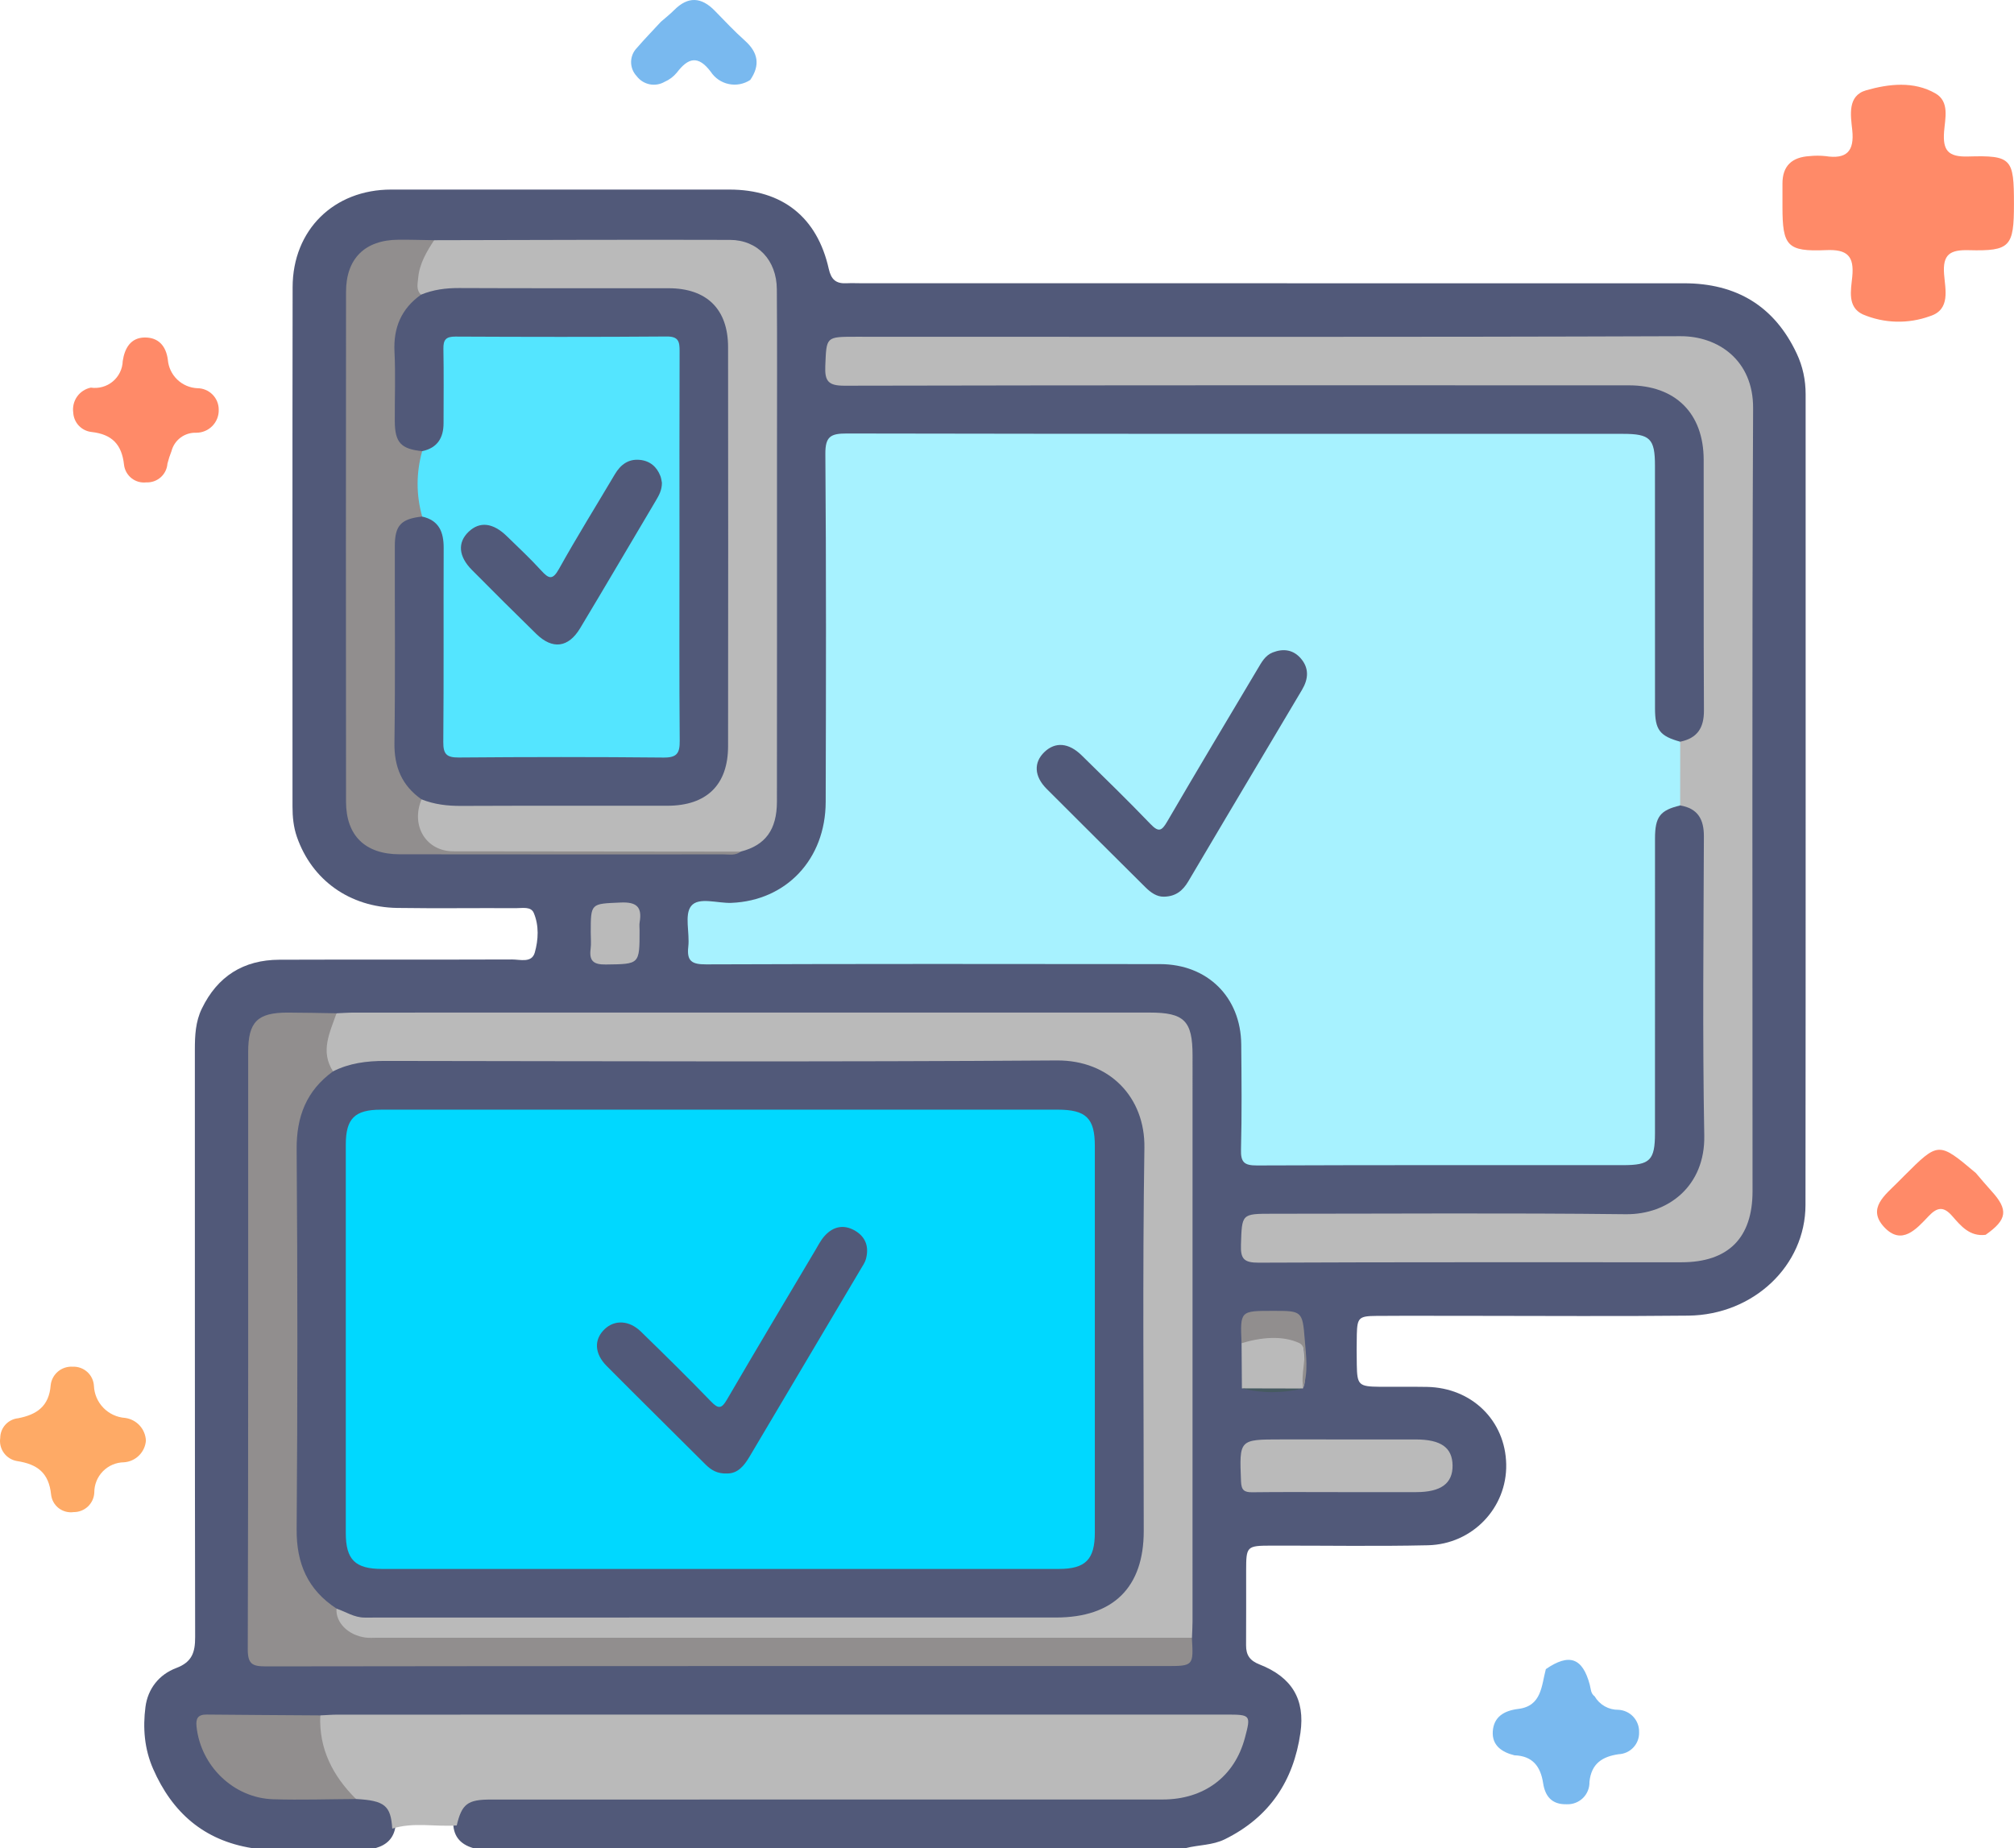 <svg width="85" height="78" viewBox="0 0 85 78" fill="none" xmlns="http://www.w3.org/2000/svg">
<path d="M15.852 78C14.112 78 12.373 78 10.633 78C8.602 77.675 7.266 76.496 6.461 74.653C6.093 73.812 6.024 72.927 6.139 72.043C6.239 71.271 6.718 70.671 7.438 70.4C8.109 70.148 8.237 69.733 8.236 69.094C8.22 60.831 8.226 52.568 8.224 44.305C8.224 43.709 8.25 43.124 8.517 42.572C9.179 41.203 10.275 40.511 11.794 40.506C15.067 40.494 18.34 40.507 21.612 40.495C21.953 40.494 22.442 40.655 22.57 40.204C22.723 39.663 22.754 39.065 22.527 38.53C22.407 38.247 22.042 38.332 21.776 38.33C20.106 38.32 18.435 38.345 16.764 38.32C14.754 38.289 13.163 37.144 12.53 35.319C12.386 34.903 12.345 34.477 12.345 34.042C12.345 26.735 12.338 19.428 12.35 12.121C12.354 9.705 14.09 8.002 16.507 8.001C21.267 7.999 26.028 8 30.788 8.001C33.017 8.002 34.49 9.163 34.978 11.35C35.078 11.795 35.28 11.976 35.717 11.955C35.945 11.944 36.175 11.955 36.404 11.955C47.961 11.955 59.519 11.954 71.076 11.956C73.281 11.957 74.889 12.916 75.831 14.924C76.087 15.47 76.206 16.041 76.206 16.644C76.205 28.048 76.212 39.452 76.2 50.857C76.197 53.421 74.002 55.496 71.258 55.527C68.214 55.561 65.17 55.535 62.126 55.536C60.776 55.537 59.426 55.529 58.075 55.539C57.354 55.545 57.283 55.62 57.264 56.314C57.253 56.747 57.256 57.179 57.263 57.612C57.278 58.455 57.347 58.521 58.229 58.53C58.892 58.537 59.556 58.523 60.22 58.535C62.115 58.567 63.535 59.956 63.569 61.805C63.604 63.636 62.146 65.177 60.262 65.219C58.066 65.269 55.868 65.229 53.671 65.234C52.612 65.237 52.594 65.254 52.593 66.298C52.591 67.345 52.598 68.392 52.59 69.439C52.587 69.861 52.755 70.091 53.16 70.25C54.519 70.784 55.088 71.715 54.884 73.137C54.594 75.161 53.581 76.695 51.7 77.624C51.168 77.887 50.593 77.859 50.047 78C40.022 78 29.997 78 19.972 78C19.394 77.832 19.105 77.455 19.13 76.848C19.384 76.065 19.704 75.804 20.493 75.746C20.813 75.723 21.134 75.734 21.454 75.734C30.539 75.734 39.624 75.731 48.709 75.737C49.574 75.738 50.395 75.632 51.116 75.104C51.755 74.636 52.13 74.009 52.327 73.256C52.434 72.85 52.293 72.647 51.87 72.629C51.596 72.618 51.321 72.619 51.047 72.618C38.941 72.618 26.835 72.618 14.73 72.617C14.364 72.617 13.998 72.633 13.633 72.602C12.172 72.595 10.71 72.591 9.248 72.603C8.536 72.608 8.448 72.747 8.652 73.428C9.072 74.829 10.197 75.701 11.692 75.746C12.788 75.778 13.885 75.745 14.982 75.759C16.197 75.791 16.586 76.093 16.691 77.083C16.622 77.579 16.324 77.868 15.852 78Z" fill="#515979"/>
<path d="M70.91 33.995C70.065 34.197 69.85 34.469 69.849 35.389C69.846 39.532 69.848 43.675 69.848 47.819C69.847 48.969 69.642 49.176 68.501 49.176C63.351 49.177 58.201 49.168 53.052 49.189C52.513 49.191 52.361 49.056 52.376 48.517C52.414 47.038 52.399 45.558 52.386 44.078C52.367 42.088 50.965 40.694 48.958 40.691C42.573 40.683 36.187 40.679 29.801 40.702C29.2 40.704 28.979 40.568 29.049 39.953C29.115 39.372 28.876 38.609 29.17 38.239C29.485 37.843 30.282 38.13 30.867 38.106C33.182 38.013 34.841 36.269 34.848 33.846C34.862 28.951 34.872 24.057 34.834 19.163C34.828 18.421 35.057 18.295 35.741 18.296C46.658 18.317 57.576 18.311 68.493 18.311C69.643 18.311 69.847 18.513 69.847 19.656C69.849 23.071 69.846 26.486 69.849 29.901C69.85 30.808 70.052 31.066 70.912 31.304C71.258 32.201 71.265 33.098 70.91 33.995Z" fill="#A7F2FF"/>
<path d="M70.91 33.994C70.911 33.097 70.911 32.201 70.912 31.304C71.632 31.157 71.918 30.722 71.914 29.989C71.895 26.461 71.91 22.932 71.903 19.404C71.899 17.439 70.708 16.263 68.739 16.263C57.707 16.261 46.676 16.255 35.644 16.279C34.961 16.28 34.804 16.091 34.831 15.447C34.883 14.215 34.845 14.213 36.115 14.213C47.719 14.213 59.323 14.233 70.927 14.19C72.503 14.184 73.999 15.196 73.989 17.227C73.939 28.245 73.967 39.263 73.965 50.281C73.964 52.25 72.939 53.274 70.97 53.275C65.019 53.277 59.068 53.265 53.118 53.292C52.497 53.294 52.354 53.127 52.374 52.536C52.418 51.228 52.386 51.227 53.711 51.227C58.678 51.227 63.645 51.189 68.611 51.247C70.418 51.268 71.967 50.043 71.928 47.932C71.851 43.722 71.898 39.51 71.912 35.299C71.914 34.575 71.653 34.118 70.91 33.994Z" fill="#BABABA"/>
<path d="M14.205 42.766C14.456 42.756 14.706 42.737 14.957 42.737C26.145 42.735 37.333 42.735 48.522 42.736C49.982 42.736 50.331 43.084 50.331 44.546C50.331 52.511 50.331 60.476 50.33 68.441C50.33 68.668 50.314 68.895 50.306 69.121C50.045 69.368 49.714 69.34 49.398 69.34C38.26 69.344 27.122 69.345 15.985 69.342C15.343 69.342 14.751 69.205 14.303 68.718C14.077 68.473 13.822 68.199 14.149 67.842C24.226 68.401 34.311 67.933 44.392 68.086C44.806 68.092 45.215 68.054 45.618 67.959C47.063 67.62 48.026 66.514 48.033 65.033C48.06 59.343 48.066 53.652 48.03 47.961C48.02 46.285 46.787 45.106 45.108 45.032C44.811 45.018 44.513 45.025 44.216 45.025C35.107 45.025 25.998 45.027 16.89 45.022C15.973 45.021 15.059 45.007 14.177 45.306C13.942 45.31 13.812 45.169 13.716 44.978C13.454 44.454 13.733 43.187 14.205 42.766Z" fill="#BABABA"/>
<path d="M19.276 77.044C18.37 77.109 17.45 76.892 16.555 77.179C16.494 76.206 16.234 75.993 15.025 75.928C13.879 75.311 13.078 73.437 13.516 72.399C13.767 72.388 14.018 72.367 14.268 72.367C26.764 72.365 39.26 72.365 51.756 72.365C52.785 72.365 52.798 72.382 52.543 73.34C52.109 74.978 50.825 75.949 49.064 75.949C39.612 75.952 30.159 75.95 20.707 75.951C19.732 75.951 19.491 76.138 19.276 77.044Z" fill="#BABABA"/>
<path d="M14.202 67.893C14.16 68.48 14.693 69.017 15.426 69.114C15.584 69.135 15.746 69.122 15.906 69.122C27.372 69.122 38.837 69.122 50.303 69.121C50.373 70.317 50.373 70.317 49.178 70.317C36.525 70.317 23.872 70.313 11.219 70.331C10.636 70.331 10.455 70.224 10.457 69.598C10.482 61.201 10.473 52.803 10.474 44.406C10.474 43.126 10.864 42.736 12.146 42.737C12.832 42.738 13.517 42.756 14.202 42.766C13.927 43.569 13.503 44.364 14.055 45.216C14.101 45.52 13.856 45.66 13.685 45.826C13.058 46.432 12.765 47.166 12.764 48.028C12.762 53.713 12.761 59.398 12.765 65.083C12.765 65.93 13.102 66.621 13.704 67.206C13.907 67.403 14.218 67.535 14.202 67.893Z" fill="#918E8E"/>
<path d="M18.323 10.138C22.484 10.131 26.645 10.111 30.806 10.125C31.981 10.128 32.777 10.986 32.786 12.204C32.803 14.479 32.793 16.753 32.793 19.027C32.793 23.963 32.795 28.898 32.79 33.833C32.788 35.022 32.301 35.677 31.262 35.942C31.044 36.043 30.812 35.995 30.587 35.995C26.683 35.998 22.779 35.992 18.876 36.003C18.388 36.005 17.943 35.978 17.76 35.445C17.56 34.865 17.157 34.279 17.716 33.675C18.315 33.555 18.879 33.824 19.477 33.818C22.267 33.791 25.056 33.807 27.846 33.805C28.075 33.805 28.304 33.806 28.531 33.777C29.771 33.618 30.461 32.872 30.466 31.633C30.479 28.767 30.47 25.902 30.47 23.036C30.471 20.261 30.475 17.487 30.468 14.712C30.464 13.15 29.723 12.389 28.169 12.382C25.173 12.367 22.178 12.379 19.182 12.375C18.743 12.374 18.323 12.492 17.892 12.532C17.605 12.52 17.485 12.326 17.485 12.084C17.484 11.321 17.591 10.593 18.323 10.138Z" fill="#BABABA"/>
<path d="M18.322 10.138C18.001 10.63 17.7 11.135 17.649 11.735C17.63 11.969 17.551 12.235 17.771 12.437C17.798 12.531 17.784 12.626 17.714 12.688C16.913 13.396 16.813 14.32 16.863 15.307C16.896 15.964 16.918 16.629 16.857 17.283C16.778 18.145 17.033 18.741 17.922 18.971C17.779 19.951 17.843 20.933 17.887 21.915C17.055 22.137 16.855 22.705 16.867 23.51C16.905 26.029 16.899 28.549 16.872 31.069C16.862 31.967 16.97 32.789 17.675 33.431C17.76 33.508 17.804 33.617 17.791 33.739C17.326 34.852 17.985 35.929 19.132 35.93C23.175 35.934 27.218 35.938 31.261 35.943C31.042 36.119 30.78 36.058 30.534 36.059C25.98 36.061 21.426 36.061 16.871 36.056C15.412 36.054 14.605 35.27 14.604 33.833C14.598 26.662 14.598 19.492 14.604 12.322C14.605 10.909 15.402 10.128 16.814 10.118C17.316 10.114 17.819 10.131 18.322 10.138Z" fill="#918E8E"/>
<path d="M56.487 62.976C55.277 62.976 54.067 62.966 52.857 62.982C52.514 62.986 52.392 62.897 52.377 62.529C52.305 60.752 52.292 60.752 54.065 60.752C55.96 60.752 57.855 60.751 59.75 60.753C60.815 60.754 61.295 61.094 61.305 61.849C61.315 62.607 60.817 62.975 59.775 62.976C58.679 62.977 57.583 62.976 56.487 62.976Z" fill="#BABABA"/>
<path d="M13.517 72.399C13.456 73.814 14.046 74.954 15.026 75.929C13.861 75.935 12.695 75.974 11.532 75.939C9.861 75.889 8.473 74.538 8.295 72.875C8.257 72.525 8.354 72.361 8.722 72.364C10.32 72.38 11.919 72.388 13.517 72.399Z" fill="#918E8E"/>
<path d="M24.932 39.364C24.932 38.106 24.934 38.148 26.188 38.092C26.865 38.061 27.108 38.274 26.996 38.924C26.977 39.034 26.993 39.151 26.993 39.264C26.993 40.714 26.993 40.688 25.566 40.707C25.039 40.715 24.861 40.548 24.927 40.046C24.956 39.822 24.932 39.592 24.932 39.364Z" fill="#BABABA"/>
<path d="M52.414 58.597C52.41 57.962 52.405 57.327 52.4 56.691C52.661 56.243 53.111 56.352 53.504 56.345C55.056 56.316 55.059 56.323 55.051 57.869C55.05 58.113 55.116 58.368 54.986 58.603L54.986 58.603C54.129 58.711 53.271 58.719 52.414 58.597Z" fill="#BABABA"/>
<path d="M54.986 58.602C54.985 58.535 54.989 58.467 54.982 58.4C54.917 57.806 55.265 56.886 54.834 56.684C54.132 56.356 53.215 56.44 52.4 56.691C52.339 55.325 52.339 55.325 53.719 55.325C54.937 55.325 54.973 55.322 55.066 56.531C55.119 57.216 55.231 57.921 54.986 58.602Z" fill="#918E8E"/>
<path d="M52.418 58.597C53.275 58.599 54.132 58.601 54.989 58.603C54.132 58.802 53.275 58.816 52.418 58.597Z" fill="#465A61"/>
<path d="M49.119 37.845C48.825 37.851 48.571 37.676 48.337 37.443C46.95 36.059 45.555 34.682 44.173 33.294C43.64 32.759 43.621 32.176 44.083 31.736C44.539 31.302 45.104 31.344 45.652 31.881C46.628 32.838 47.608 33.792 48.555 34.778C48.901 35.139 49.03 35.072 49.262 34.673C50.52 32.514 51.805 30.371 53.082 28.224C53.245 27.95 53.396 27.661 53.717 27.536C54.165 27.362 54.58 27.419 54.9 27.789C55.261 28.207 55.219 28.663 54.951 29.114C53.883 30.911 52.814 32.707 51.747 34.504C51.213 35.402 50.683 36.303 50.15 37.201C49.929 37.572 49.638 37.839 49.119 37.845Z" fill="#515979"/>
<path d="M14.204 67.893C12.992 67.1 12.508 65.994 12.52 64.544C12.561 59.2 12.56 53.855 12.52 48.512C12.509 47.126 12.931 46.032 14.058 45.216C14.747 44.87 15.476 44.776 16.245 44.777C25.697 44.789 35.149 44.823 44.601 44.757C46.845 44.741 48.331 46.331 48.299 48.439C48.217 53.833 48.273 59.228 48.271 64.623C48.27 67 46.982 68.268 44.568 68.268C34.842 68.269 25.116 68.266 15.39 68.271C14.946 68.271 14.597 68.026 14.204 67.893Z" fill="#515979"/>
<path d="M17.791 33.738C16.96 33.155 16.633 32.369 16.647 31.351C16.686 28.585 16.658 25.82 16.663 23.054C16.664 22.171 16.924 21.899 17.817 21.801C18.477 21.688 18.69 22.152 18.867 22.629C18.988 22.953 18.953 23.304 18.953 23.645C18.956 26.033 18.95 28.421 18.957 30.809C18.959 31.688 19.018 31.748 19.884 31.75C22.422 31.755 24.96 31.756 27.499 31.749C28.343 31.747 28.401 31.691 28.402 30.862C28.406 25.676 28.407 20.49 28.401 15.304C28.401 14.494 28.341 14.435 27.555 14.433C24.971 14.427 22.387 14.427 19.802 14.433C19.008 14.435 18.968 14.485 18.955 15.299C18.942 16.163 18.997 17.029 18.927 17.891C18.864 18.683 18.483 19.051 17.817 19.041C16.925 18.952 16.667 18.677 16.662 17.783C16.655 16.804 16.698 15.824 16.649 14.848C16.599 13.828 16.937 13.028 17.77 12.436C18.283 12.225 18.813 12.155 19.371 12.157C22.32 12.171 25.268 12.162 28.217 12.165C29.825 12.166 30.726 13.045 30.728 14.647C30.735 20.262 30.734 25.878 30.728 31.493C30.727 33.125 29.825 34.004 28.171 34.007C25.268 34.011 22.365 34.001 19.462 34.014C18.883 34.017 18.328 33.951 17.791 33.738Z" fill="#515979"/>
<path d="M17.817 19.042C18.46 18.906 18.72 18.48 18.72 17.86C18.721 16.813 18.733 15.766 18.714 14.72C18.707 14.343 18.819 14.204 19.217 14.206C22.19 14.22 25.164 14.226 28.137 14.202C28.645 14.198 28.683 14.426 28.682 14.821C28.672 17.596 28.677 20.372 28.677 23.148C28.677 25.855 28.665 28.562 28.687 31.269C28.691 31.787 28.573 31.979 28.006 31.973C25.124 31.944 22.242 31.947 19.36 31.971C18.84 31.975 18.705 31.819 18.709 31.314C18.733 28.584 18.714 25.854 18.725 23.124C18.727 22.46 18.532 21.964 17.818 21.802C17.56 20.882 17.562 19.962 17.817 19.042Z" fill="#54E5FF"/>
<path d="M30.425 46.833C35.162 46.833 39.9 46.833 44.638 46.834C45.837 46.834 46.206 47.193 46.207 48.363C46.209 53.804 46.209 59.245 46.207 64.685C46.206 65.818 45.815 66.218 44.688 66.218C35.166 66.221 25.645 66.221 16.124 66.218C14.988 66.218 14.594 65.825 14.594 64.7C14.591 59.237 14.591 53.773 14.594 48.31C14.594 47.211 14.971 46.835 16.074 46.835C20.858 46.832 25.641 46.833 30.425 46.833Z" fill="#00D8FF"/>
<path d="M27.936 20.379C27.935 20.689 27.812 20.905 27.684 21.122C26.617 22.919 25.561 24.723 24.484 26.515C23.988 27.34 23.317 27.422 22.635 26.756C21.721 25.864 20.817 24.962 19.918 24.056C19.348 23.482 19.304 22.898 19.776 22.445C20.244 21.997 20.804 22.058 21.394 22.633C21.884 23.11 22.385 23.578 22.845 24.083C23.166 24.435 23.325 24.491 23.595 24.006C24.347 22.657 25.164 21.344 25.951 20.015C26.192 19.61 26.524 19.359 27.012 19.41C27.433 19.454 27.722 19.7 27.873 20.095C27.913 20.199 27.922 20.314 27.936 20.379Z" fill="#515979"/>
<path d="M30.679 62.189C30.278 62.205 30.015 62.047 29.778 61.811C28.389 60.424 26.99 59.047 25.606 57.654C25.08 57.125 25.063 56.528 25.521 56.095C25.945 55.694 26.556 55.721 27.049 56.201C28.047 57.173 29.041 58.148 30.007 59.15C30.323 59.477 30.456 59.458 30.681 59.07C31.907 56.967 33.156 54.878 34.399 52.785C34.526 52.57 34.641 52.34 34.807 52.157C35.175 51.752 35.629 51.666 36.105 51.953C36.551 52.223 36.678 52.645 36.547 53.136C36.507 53.286 36.41 53.422 36.329 53.559C34.763 56.201 33.195 58.842 31.63 61.485C31.399 61.874 31.129 62.197 30.679 62.189Z" fill="#515979"/>
<path d="M63.918 74.084C63.385 73.954 62.965 73.667 63.002 73.077C63.042 72.462 63.475 72.2 64.077 72.126C65.071 72.005 65.054 71.146 65.242 70.446C66.23 69.767 66.791 69.965 67.096 71.106C67.143 71.281 67.132 71.474 67.302 71.595C67.403 71.77 67.55 71.915 67.726 72.015C67.902 72.115 68.102 72.166 68.304 72.163C68.543 72.175 68.769 72.28 68.932 72.456C69.095 72.631 69.183 72.863 69.177 73.103C69.182 73.221 69.164 73.339 69.123 73.45C69.082 73.561 69.02 73.662 68.939 73.749C68.859 73.836 68.762 73.906 68.655 73.956C68.547 74.005 68.431 74.033 68.313 74.038C67.623 74.138 67.16 74.434 67.082 75.206C67.086 75.332 67.063 75.458 67.016 75.575C66.969 75.692 66.898 75.798 66.808 75.887C66.717 75.975 66.61 76.044 66.492 76.089C66.374 76.135 66.247 76.155 66.121 76.15C65.488 76.166 65.21 75.806 65.126 75.254C65.018 74.548 64.677 74.109 63.918 74.084Z" fill="#79B9EF"/>
<path d="M83.802 52.116C83.135 52.201 82.76 51.745 82.391 51.322C82.034 50.913 81.765 50.94 81.399 51.326C80.882 51.871 80.261 52.591 79.516 51.786C78.788 50.999 79.562 50.438 80.088 49.905C80.176 49.816 80.265 49.727 80.354 49.638C81.813 48.18 81.813 48.18 83.387 49.505C83.608 49.761 83.823 50.021 84.051 50.271C84.771 51.062 84.717 51.474 83.802 52.116Z" fill="#FF8A68"/>
<path d="M6.158 60.798C6.141 61.037 6.037 61.263 5.866 61.431C5.695 61.6 5.469 61.702 5.229 61.717C4.894 61.722 4.576 61.859 4.342 62.098C4.109 62.337 3.978 62.658 3.98 62.992C3.971 63.215 3.875 63.426 3.713 63.581C3.55 63.735 3.334 63.821 3.11 63.819C2.999 63.835 2.886 63.828 2.778 63.8C2.669 63.771 2.567 63.721 2.478 63.653C2.389 63.585 2.315 63.499 2.26 63.402C2.205 63.304 2.17 63.197 2.157 63.085C2.063 62.163 1.583 61.798 0.718 61.665C0.495 61.627 0.296 61.504 0.164 61.322C0.031 61.139 -0.024 60.912 0.01 60.689C0.011 60.483 0.088 60.283 0.227 60.13C0.366 59.977 0.557 59.88 0.763 59.858C1.547 59.708 2.073 59.355 2.139 58.46C2.164 58.236 2.275 58.03 2.448 57.885C2.622 57.74 2.844 57.668 3.07 57.682C3.295 57.673 3.514 57.752 3.682 57.903C3.849 58.053 3.95 58.263 3.964 58.487C3.978 58.836 4.12 59.167 4.363 59.417C4.606 59.668 4.933 59.82 5.282 59.844C5.516 59.876 5.733 59.989 5.893 60.163C6.053 60.337 6.146 60.562 6.158 60.798Z" fill="#FEAA66"/>
<path d="M27.892 0.92C28.081 0.755 28.279 0.6 28.455 0.423C29.04 -0.165 29.603 -0.126 30.167 0.453C30.584 0.881 30.994 1.318 31.439 1.716C32.002 2.219 32.09 2.753 31.664 3.374C31.532 3.461 31.384 3.521 31.229 3.551C31.073 3.581 30.914 3.579 30.759 3.547C30.604 3.515 30.457 3.453 30.326 3.364C30.195 3.275 30.084 3.161 29.997 3.029C29.462 2.319 29.043 2.438 28.568 3.062C28.429 3.232 28.252 3.366 28.05 3.453C27.858 3.565 27.631 3.601 27.414 3.557C27.196 3.512 27.002 3.389 26.869 3.211C26.717 3.05 26.633 2.835 26.635 2.613C26.637 2.391 26.726 2.178 26.882 2.02C27.206 1.643 27.555 1.287 27.892 0.92Z" fill="#79B9EF"/>
<path d="M3.833 16.36C3.997 16.384 4.164 16.374 4.324 16.329C4.484 16.285 4.632 16.207 4.759 16.101C4.886 15.995 4.99 15.864 5.062 15.715C5.135 15.566 5.175 15.404 5.18 15.238C5.262 14.689 5.521 14.247 6.114 14.244C6.677 14.242 7.006 14.588 7.084 15.185C7.11 15.502 7.251 15.798 7.48 16.019C7.709 16.24 8.01 16.37 8.328 16.385C8.447 16.385 8.565 16.408 8.674 16.454C8.784 16.499 8.884 16.566 8.967 16.65C9.051 16.734 9.118 16.833 9.163 16.943C9.208 17.052 9.232 17.17 9.231 17.288C9.235 17.415 9.214 17.541 9.168 17.659C9.122 17.778 9.053 17.885 8.965 17.976C8.876 18.067 8.771 18.14 8.654 18.189C8.537 18.239 8.411 18.264 8.284 18.264C8.048 18.254 7.815 18.326 7.625 18.466C7.435 18.607 7.298 18.808 7.239 19.037C7.17 19.21 7.113 19.387 7.067 19.567C7.051 19.789 6.949 19.996 6.783 20.144C6.616 20.292 6.398 20.369 6.175 20.359C6.064 20.372 5.952 20.363 5.844 20.333C5.737 20.302 5.637 20.251 5.549 20.182C5.462 20.112 5.389 20.026 5.335 19.929C5.281 19.831 5.246 19.724 5.234 19.613C5.14 18.753 4.723 18.331 3.871 18.233C3.664 18.212 3.471 18.118 3.328 17.967C3.185 17.816 3.101 17.618 3.091 17.41C3.058 17.174 3.116 16.934 3.254 16.738C3.392 16.543 3.599 16.408 3.833 16.36Z" fill="#FF8A68"/>
<path d="M84.998 8.606C84.998 10.409 84.845 10.605 83.094 10.559C82.302 10.538 81.985 10.733 82.049 11.572C82.097 12.211 82.329 13.065 81.461 13.341C80.537 13.68 79.517 13.653 78.612 13.266C77.959 12.957 78.118 12.245 78.173 11.69C78.262 10.804 77.967 10.515 77.058 10.557C75.423 10.626 75.229 10.377 75.228 8.728C75.228 8.404 75.231 8.08 75.228 7.755C75.224 6.993 75.637 6.634 76.366 6.589C76.592 6.565 76.82 6.565 77.046 6.589C77.929 6.725 78.27 6.394 78.173 5.485C78.106 4.863 77.963 4.038 78.763 3.81C79.716 3.539 80.766 3.416 81.683 3.941C82.29 4.288 82.091 5.001 82.049 5.557C81.99 6.344 82.215 6.629 83.057 6.605C84.907 6.551 84.998 6.691 84.998 8.606Z" fill="#FF8A68"/>
</svg>
